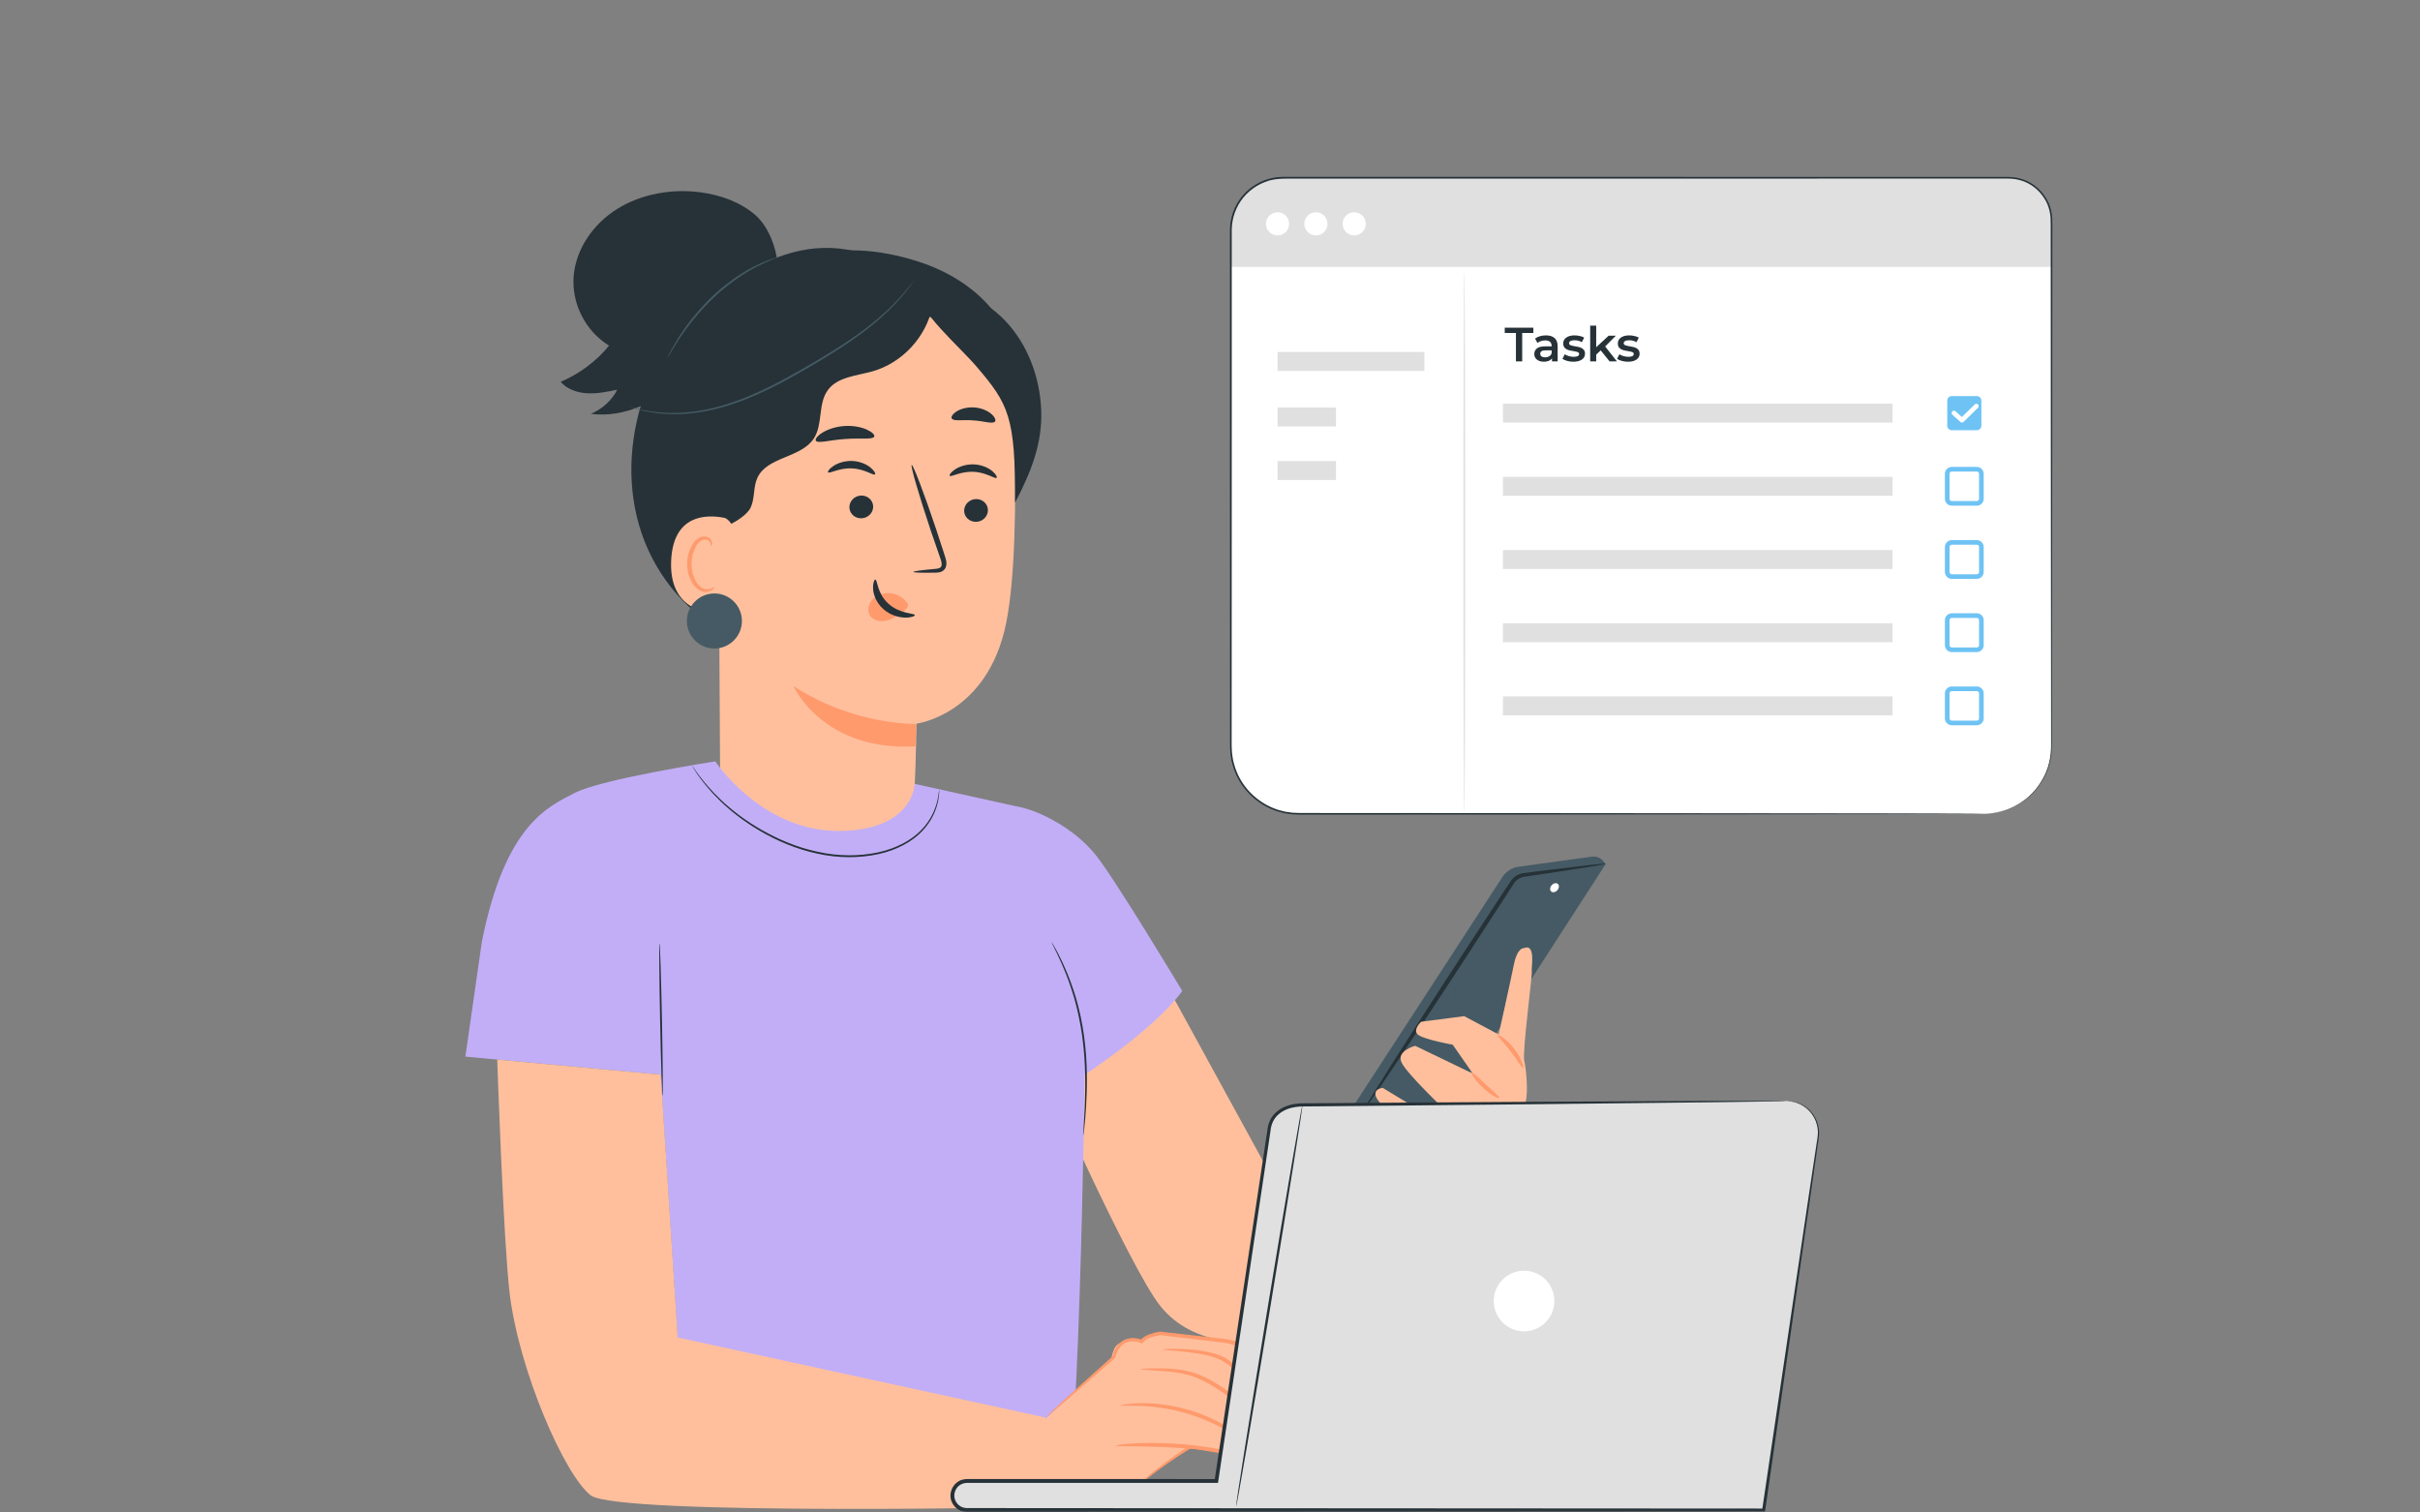 <svg width="520" height="325" viewBox="0 0 520 325" fill="none" xmlns="http://www.w3.org/2000/svg">
<rect x="0" y="0" width="520" height="325" fill="#808080" stroke="none"/>
<mask id="mask0_7774_6469" style="mask-type:alpha" maskUnits="userSpaceOnUse" x="0" y="0" width="520" height="325">
<rect width="520" height="325" rx="20" fill="#353C51"/>
</mask>
<g mask="url(#mask0_7774_6469)">
<path d="M426.345 174.872H278.962C270.969 174.872 264.487 168.39 264.487 160.397V49.457C264.487 43.244 269.52 38.211 275.733 38.211H431.617C436.697 38.211 440.821 42.335 440.821 47.414V160.397C440.821 168.39 434.338 174.872 426.345 174.872Z" fill="white"/>
<path d="M440.821 57.357H264.487V49.457C264.487 43.244 269.52 38.211 275.733 38.211H431.617C436.697 38.211 440.821 42.335 440.821 47.414V57.357Z" fill="#E0E0E0"/>
<path d="M277.004 48.099C277.004 49.471 275.894 50.589 274.515 50.589C273.143 50.589 272.025 49.479 272.025 48.099C272.025 46.727 273.135 45.609 274.515 45.609C275.894 45.609 277.004 46.727 277.004 48.099Z" fill="white"/>
<path d="M285.244 48.099C285.244 49.471 284.134 50.589 282.754 50.589C281.382 50.589 280.265 49.479 280.265 48.099C280.265 46.727 281.375 45.609 282.754 45.609C284.126 45.609 285.244 46.727 285.244 48.099Z" fill="white"/>
<path d="M293.476 48.099C293.476 49.471 292.366 50.589 290.987 50.589C289.615 50.589 288.497 49.479 288.497 48.099C288.497 46.727 289.607 45.609 290.987 45.609C292.366 45.609 293.476 46.727 293.476 48.099Z" fill="white"/>
<path d="M325.737 71.549H323.335V70.41H329.484V71.549H327.082V77.656H325.737V71.549ZM332.189 72.066C333.003 72.066 333.624 72.263 334.052 72.656C334.487 73.043 334.704 73.629 334.704 74.416V77.656H333.483V76.983C333.324 77.225 333.096 77.411 332.799 77.542C332.509 77.667 332.157 77.729 331.743 77.729C331.329 77.729 330.967 77.66 330.656 77.522C330.346 77.377 330.104 77.18 329.932 76.932C329.766 76.676 329.683 76.39 329.683 76.072C329.683 75.576 329.866 75.179 330.232 74.882C330.605 74.578 331.188 74.426 331.981 74.426H333.41V74.344C333.41 73.957 333.293 73.66 333.058 73.453C332.83 73.246 332.489 73.143 332.033 73.143C331.723 73.143 331.416 73.191 331.112 73.288C330.815 73.384 330.563 73.519 330.356 73.691L329.849 72.749C330.139 72.528 330.487 72.359 330.894 72.242C331.302 72.125 331.733 72.066 332.189 72.066ZM332.013 76.787C332.337 76.787 332.623 76.714 332.872 76.569C333.127 76.417 333.307 76.204 333.41 75.927V75.286H332.075C331.329 75.286 330.957 75.531 330.957 76.021C330.957 76.255 331.05 76.442 331.236 76.58C331.422 76.718 331.681 76.787 332.013 76.787ZM338.073 77.729C337.624 77.729 337.186 77.67 336.758 77.553C336.33 77.435 335.989 77.287 335.733 77.108L336.23 76.124C336.479 76.29 336.775 76.424 337.121 76.528C337.472 76.624 337.818 76.673 338.156 76.673C338.929 76.673 339.315 76.469 339.315 76.062C339.315 75.869 339.215 75.734 339.015 75.658C338.822 75.582 338.508 75.51 338.073 75.441C337.617 75.372 337.245 75.293 336.955 75.203C336.672 75.113 336.423 74.958 336.21 74.737C336.002 74.509 335.899 74.195 335.899 73.795C335.899 73.27 336.116 72.853 336.551 72.542C336.993 72.225 337.586 72.066 338.332 72.066C338.711 72.066 339.091 72.111 339.47 72.201C339.85 72.284 340.161 72.397 340.402 72.542L339.905 73.526C339.436 73.25 338.908 73.112 338.321 73.112C337.942 73.112 337.652 73.17 337.452 73.288C337.259 73.398 337.162 73.546 337.162 73.733C337.162 73.94 337.265 74.088 337.472 74.178C337.686 74.261 338.014 74.34 338.456 74.416C338.898 74.485 339.26 74.564 339.543 74.654C339.826 74.744 340.067 74.896 340.268 75.11C340.475 75.324 340.578 75.627 340.578 76.021C340.578 76.538 340.354 76.952 339.905 77.263C339.457 77.573 338.846 77.729 338.073 77.729ZM343.949 75.286L342.987 76.197V77.656H341.693V69.975H342.987V74.613L345.668 72.128H347.221L344.912 74.447L347.438 77.656H345.864L343.949 75.286ZM349.81 77.729C349.362 77.729 348.923 77.67 348.495 77.553C348.068 77.435 347.726 77.287 347.471 77.108L347.967 76.124C348.216 76.29 348.513 76.424 348.858 76.528C349.21 76.624 349.555 76.673 349.893 76.673C350.666 76.673 351.052 76.469 351.052 76.062C351.052 75.869 350.952 75.734 350.752 75.658C350.559 75.582 350.245 75.51 349.81 75.441C349.355 75.372 348.982 75.293 348.692 75.203C348.409 75.113 348.161 74.958 347.947 74.737C347.74 74.509 347.636 74.195 347.636 73.795C347.636 73.27 347.854 72.853 348.288 72.542C348.73 72.225 349.324 72.066 350.069 72.066C350.449 72.066 350.828 72.111 351.208 72.201C351.587 72.284 351.898 72.397 352.139 72.542L351.642 73.526C351.173 73.25 350.645 73.112 350.059 73.112C349.679 73.112 349.389 73.17 349.189 73.288C348.996 73.398 348.899 73.546 348.899 73.733C348.899 73.94 349.003 74.088 349.21 74.178C349.424 74.261 349.751 74.34 350.193 74.416C350.635 74.485 350.997 74.564 351.28 74.654C351.563 74.744 351.805 74.896 352.005 75.11C352.212 75.324 352.315 75.627 352.315 76.021C352.315 76.538 352.091 76.952 351.642 77.263C351.194 77.573 350.583 77.729 349.81 77.729Z" fill="#263238"/>
<path d="M314.642 174.878C314.534 174.878 314.441 148.764 314.441 116.56C314.441 84.341 314.534 58.234 314.642 58.234C314.75 58.234 314.842 84.341 314.842 116.56C314.842 148.764 314.75 174.878 314.642 174.878Z" fill="#E0E0E0"/>
<path d="M306.063 75.633H274.522V79.703H306.063V75.633Z" fill="#E0E0E0"/>
<path d="M406.659 86.734H322.943V90.804H406.659V86.734Z" fill="#E0E0E0"/>
<path d="M287.071 87.562H274.522V91.632H287.071V87.562Z" fill="#E0E0E0"/>
<path d="M287.071 99.07H274.522V103.14H287.071V99.07Z" fill="#E0E0E0"/>
<path d="M424.765 92.447H419.4C418.853 92.447 418.414 92.008 418.414 91.461V86.096C418.414 85.549 418.853 85.109 419.4 85.109H424.765C425.312 85.109 425.751 85.549 425.751 86.096V91.461C425.751 92.008 425.312 92.447 424.765 92.447Z" fill="#6EC3F4"/>
<path d="M419.863 88.746L421.574 90.295L424.673 87.266" stroke="white" stroke-miterlimit="10" stroke-linecap="round" stroke-linejoin="round"/>
<path d="M406.659 102.461H322.943V106.531H406.659V102.461Z" fill="#E0E0E0"/>
<path d="M424.765 108.166H419.4C418.853 108.166 418.414 107.727 418.414 107.179V101.815C418.414 101.267 418.853 100.828 419.4 100.828H424.765C425.312 100.828 425.751 101.267 425.751 101.815V107.179C425.751 107.719 425.312 108.166 424.765 108.166Z" stroke="#6EC3F4" stroke-miterlimit="10"/>
<path d="M406.659 118.195H322.943V122.265H406.659V118.195Z" fill="#E0E0E0"/>
<path d="M424.765 123.893H419.4C418.853 123.893 418.414 123.453 418.414 122.906V117.541C418.414 116.994 418.853 116.555 419.4 116.555H424.765C425.312 116.555 425.751 116.994 425.751 117.541V122.906C425.751 123.453 425.312 123.893 424.765 123.893Z" stroke="#6EC3F4" stroke-miterlimit="10"/>
<path d="M406.659 133.922H322.943V137.992H406.659V133.922Z" fill="#E0E0E0"/>
<path d="M424.765 139.619H419.4C418.853 139.619 418.414 139.18 418.414 138.633V133.268C418.414 132.721 418.853 132.281 419.4 132.281H424.765C425.312 132.281 425.751 132.721 425.751 133.268V138.633C425.751 139.18 425.312 139.619 424.765 139.619Z" stroke="#6EC3F4" stroke-miterlimit="10"/>
<path d="M406.659 149.641H322.943V153.71H406.659V149.641Z" fill="#E0E0E0"/>
<path d="M424.765 155.346H419.4C418.853 155.346 418.414 154.906 418.414 154.359V148.994C418.414 148.447 418.853 148.008 419.4 148.008H424.765C425.312 148.008 425.751 148.447 425.751 148.994V154.359C425.751 154.899 425.312 155.346 424.765 155.346Z" stroke="#6EC3F4" stroke-miterlimit="10"/>
<path d="M426.345 174.867C426.345 174.867 426.476 174.851 426.738 174.836C427 174.813 427.386 174.805 427.902 174.759C428.92 174.612 430.453 174.373 432.288 173.533C434.092 172.693 436.25 171.282 437.969 168.885C438.824 167.698 439.587 166.295 440.096 164.684C440.204 164.276 440.304 163.86 440.412 163.436C440.505 163.012 440.551 162.572 440.628 162.125C440.728 161.231 440.751 160.306 440.736 159.351C440.72 144.043 440.697 121.906 440.674 94.543C440.666 80.861 440.659 65.877 440.651 49.79C440.636 48.788 440.682 47.763 440.62 46.777C440.551 45.782 440.32 44.803 439.934 43.871C439.14 42.029 437.714 40.441 435.926 39.462C435.024 38.976 434.045 38.653 433.028 38.491C432.018 38.321 430.97 38.383 429.906 38.367C427.794 38.367 425.667 38.367 423.524 38.367C414.953 38.367 406.135 38.375 397.094 38.375C360.92 38.383 321.148 38.383 279.402 38.39C276.796 38.452 274.145 38.121 271.763 39.13C269.389 40.048 267.339 41.782 266.105 44.002C265.489 45.104 265.057 46.314 264.841 47.555C264.602 48.788 264.679 50.076 264.672 51.355C264.672 53.914 264.672 56.465 264.672 59.009C264.672 69.176 264.672 79.196 264.672 89.039C264.664 108.725 264.664 127.717 264.656 145.808C264.656 150.332 264.656 154.795 264.649 159.204C264.656 159.751 264.633 160.306 264.672 160.846C264.695 161.385 264.71 161.933 264.818 162.465L264.942 163.266L265.142 164.052C265.258 164.584 265.458 165.078 265.635 165.586C266.398 167.59 267.647 169.394 269.196 170.828C270.746 172.269 272.595 173.356 274.576 174.003C275.077 174.157 275.586 174.273 276.087 174.404C276.604 174.473 277.112 174.574 277.629 174.628C278.654 174.697 279.702 174.705 280.743 174.697C284.897 174.697 288.99 174.697 293.014 174.705C309.1 174.712 324.084 174.72 337.766 174.728C365.121 174.759 387.258 174.774 402.566 174.79C410.212 174.805 416.155 174.82 420.186 174.828C422.198 174.836 423.732 174.843 424.765 174.851C425.821 174.851 426.345 174.867 426.345 174.867C426.345 174.867 425.813 174.882 424.78 174.89C423.74 174.897 422.206 174.897 420.202 174.913C416.171 174.921 410.228 174.936 402.582 174.951C387.274 174.967 365.137 174.99 337.781 175.013C324.1 175.021 309.116 175.028 293.029 175.036C289.006 175.036 284.913 175.036 280.758 175.044C279.718 175.052 278.677 175.052 277.613 174.974C277.089 174.928 276.565 174.82 276.041 174.751C275.524 174.62 275.008 174.497 274.492 174.342C272.457 173.687 270.561 172.57 268.973 171.097C267.385 169.625 266.105 167.783 265.319 165.725C265.134 165.209 264.926 164.7 264.81 164.153L264.602 163.351L264.479 162.534C264.371 161.987 264.356 161.432 264.333 160.877C264.294 160.322 264.317 159.775 264.309 159.22C264.309 154.811 264.309 150.348 264.302 145.823C264.302 127.733 264.294 108.74 264.286 89.055C264.286 79.212 264.286 69.191 264.286 59.025C264.286 56.481 264.286 53.93 264.286 51.37C264.302 50.099 264.217 48.796 264.464 47.501C264.687 46.214 265.127 44.965 265.774 43.817C267.046 41.52 269.173 39.716 271.632 38.768C272.865 38.298 274.176 38.02 275.501 38.013C276.812 37.99 278.107 38.005 279.417 38.005C321.163 38.013 360.928 38.013 397.109 38.02C406.15 38.02 414.968 38.028 423.539 38.028C425.682 38.028 427.81 38.028 429.922 38.028C430.97 38.036 432.034 37.974 433.097 38.159C434.153 38.329 435.171 38.668 436.103 39.169C437.961 40.194 439.433 41.836 440.258 43.747C440.659 44.711 440.89 45.736 440.967 46.761C441.029 47.794 440.982 48.788 440.998 49.798C440.99 65.885 440.982 80.869 440.975 94.55C440.952 121.906 440.928 144.05 440.913 159.358C440.921 160.314 440.89 161.254 440.79 162.149C440.713 162.596 440.666 163.043 440.566 163.467C440.458 163.891 440.343 164.314 440.242 164.723C439.726 166.349 438.947 167.76 438.076 168.955C436.335 171.367 434.145 172.77 432.326 173.602C430.477 174.435 428.935 174.658 427.91 174.79C426.877 174.859 426.345 174.867 426.345 174.867Z" fill="#263238"/>
<path d="M182.074 53.648C172.655 52.045 164.369 55.675 156.422 60.986C148.475 66.296 142.494 74.313 139.04 83.223C135.402 92.611 134.516 103.171 137.314 112.837C140.112 122.51 146.733 131.166 155.705 135.722C167.96 141.95 183.638 139.776 194.599 131.482C205.567 123.189 211.834 109.484 212.358 95.748C212.72 86.283 210.462 76.602 205.166 68.748C199.879 60.893 191.439 55.02 182.074 53.648Z" fill="#263238"/>
<path d="M155.273 85.681C156.653 82.074 156.113 78.05 156.66 74.235C157.863 65.826 164.638 59.074 172.477 55.798C179.769 52.745 188.679 53.416 197.458 56.253C203.478 58.203 209.151 61.594 213.167 66.489C218.493 72.979 220.374 82.151 218.023 90.221L174.982 83.955C170.951 87.292 166.827 90.676 161.94 92.541C160.507 93.089 158.965 93.497 157.447 93.258C155.928 93.019 154.456 91.986 154.101 90.499C153.708 88.849 154.679 87.246 155.273 85.681Z" fill="#263238"/>
<path d="M198.392 68.109L160.816 76.071C157.178 76.31 154.334 79.301 154.264 82.939L154.719 164.265C154.75 169.822 156.615 175.21 160.014 179.604L163.598 184.229C171.769 194.765 188.318 193.702 194.561 181.924C195 181.099 195.301 180.382 195.424 179.797C195.548 179.064 195.74 178.579 195.779 177.962L196.496 170.031C196.858 162.793 196.912 155.432 196.912 155.501C196.912 155.501 212.289 153.559 216.228 133.742C218.186 123.891 218.317 107.612 218.001 94.293C217.708 82.291 210.355 67.307 198.392 68.109Z" fill="#FFBF9D"/>
<path d="M212.282 109.648C212.274 110.997 211.126 112.114 209.715 112.13C208.304 112.153 207.164 111.074 207.171 109.725C207.179 108.376 208.328 107.258 209.738 107.243C211.149 107.212 212.289 108.291 212.282 109.648Z" fill="#263238"/>
<path d="M214.147 102.67C213.816 102.994 211.935 101.483 209.183 101.383C206.439 101.244 204.366 102.577 204.073 102.23C203.934 102.076 204.281 101.491 205.183 100.882C206.077 100.28 207.572 99.718 209.284 99.787C210.995 99.864 212.413 100.55 213.215 101.228C214.039 101.914 214.309 102.523 214.147 102.67Z" fill="#263238"/>
<path d="M187.625 108.89C187.618 110.238 186.469 111.356 185.059 111.372C183.648 111.395 182.507 110.316 182.515 108.967C182.523 107.618 183.671 106.5 185.082 106.485C186.485 106.462 187.625 107.541 187.625 108.89Z" fill="#263238"/>
<path d="M188.015 101.935C187.683 102.259 185.803 100.748 183.051 100.648C180.307 100.509 178.233 101.843 177.941 101.496C177.802 101.342 178.141 100.748 179.051 100.147C179.937 99.546 181.44 98.983 183.151 99.053C184.862 99.13 186.281 99.816 187.082 100.494C187.915 101.18 188.177 101.789 188.015 101.935Z" fill="#263238"/>
<path d="M196.272 122.893C196.264 122.738 197.983 122.507 200.773 122.26C201.482 122.214 202.153 122.099 202.284 121.628C202.469 121.127 202.207 120.357 201.899 119.524C201.305 117.798 200.681 115.986 200.026 114.09C197.436 106.359 195.594 100.015 195.902 99.915C196.21 99.815 198.569 105.997 201.159 113.728C201.783 115.632 202.376 117.451 202.939 119.185C203.178 119.994 203.594 120.919 203.194 121.96C202.985 122.476 202.454 122.839 201.999 122.939C201.544 123.062 201.151 123.054 200.796 123.054C198.006 123.101 196.28 123.047 196.272 122.893Z" fill="#263238"/>
<path d="M196.914 155.561C196.914 155.561 183.471 155.908 170.491 147.406C170.491 147.406 176.665 161.465 196.698 160.379L196.914 155.561Z" fill="#FF9A6C"/>
<path d="M194.852 129.478C193.912 128.129 192.209 127.342 190.482 127.466C189.28 127.551 188.054 128.075 187.291 129.023C186.528 129.963 186.32 131.343 186.944 132.291C187.645 133.362 189.187 133.663 190.513 133.347C191.839 133.023 193.002 132.206 194.112 131.381C194.421 131.158 194.729 130.919 194.929 130.595C195.13 130.279 195.184 129.848 194.968 129.57" fill="#FF9A6C"/>
<path d="M188.098 124.54C188.545 124.532 188.437 127.515 190.912 129.735C193.378 131.962 196.577 131.746 196.585 132.17C196.615 132.363 195.852 132.725 194.511 132.71C193.193 132.702 191.282 132.209 189.771 130.845C188.26 129.488 187.659 127.723 187.605 126.497C187.536 125.241 187.898 124.516 188.098 124.54Z" fill="#263238"/>
<path d="M187.863 93.795C187.563 94.535 184.826 94.073 181.589 94.335C178.336 94.535 175.7 95.375 175.299 94.689C175.122 94.358 175.6 93.672 176.679 92.994C177.75 92.308 179.438 91.691 181.389 91.544C183.331 91.406 185.096 91.784 186.252 92.308C187.424 92.84 187.994 93.448 187.863 93.795Z" fill="#263238"/>
<path d="M213.812 90.577C213.303 91.186 211.43 90.462 209.156 90.338C206.882 90.138 204.932 90.593 204.508 89.922C204.323 89.598 204.655 88.981 205.518 88.427C206.373 87.872 207.784 87.44 209.349 87.548C210.913 87.656 212.247 88.28 213.018 88.951C213.796 89.629 214.035 90.276 213.812 90.577Z" fill="#263238"/>
<path d="M148.39 79.857C152.283 68.411 169.294 52.826 181.334 53.905L200.357 65.837C199.062 72.373 193.882 77.984 187.469 79.796C184.047 80.767 179.939 80.967 177.858 83.858C175.73 86.802 176.856 91.18 174.867 94.225C172.115 98.441 164.831 98.094 162.743 102.68C161.825 104.684 162.234 107.105 161.286 109.086C160.022 111.729 153.192 114.982 150.418 114.042C147.643 113.101 147.728 108.338 146.864 105.833C145.384 101.54 146.078 99.343 146.633 96.977C147.959 91.357 146.525 85.314 148.39 79.857Z" fill="#263238"/>
<path d="M158.611 116.601C158.665 115.113 157.085 111.552 155.628 111.267C151.736 110.504 144.668 110.543 144.213 120.486C143.596 134.075 157.37 131.893 157.409 131.5C157.447 131.192 158.426 121.727 158.611 116.601Z" fill="#FFBF9D"/>
<path d="M153.493 126.145C153.439 126.099 153.246 126.299 152.838 126.469C152.437 126.631 151.758 126.723 151.065 126.423C149.654 125.829 148.544 123.494 148.591 121.043C148.614 119.802 148.922 118.638 149.408 117.682C149.87 116.703 150.541 116.04 151.273 115.948C151.997 115.817 152.491 116.271 152.637 116.657C152.799 117.042 152.707 117.312 152.776 117.343C152.814 117.381 153.077 117.127 152.992 116.564C152.945 116.295 152.807 115.963 152.498 115.686C152.182 115.408 151.712 115.246 151.203 115.277C150.155 115.3 149.169 116.225 148.637 117.274C148.051 118.322 147.666 119.632 147.642 121.027C147.604 123.771 148.891 126.392 150.826 127.055C151.766 127.348 152.583 127.093 153.007 126.793C153.454 126.477 153.539 126.176 153.493 126.145Z" fill="#FF9A6C"/>
<path d="M196.403 61.742C197.652 67.277 206.061 74.368 209.753 78.677C216.798 86.893 218.185 89.622 218.116 107.998C221.438 101.654 223.989 95.434 223.735 88.273C223.481 81.112 220.845 73.944 215.865 68.787C210.886 63.646 203.494 60.717 196.403 61.742Z" fill="#263238"/>
<path d="M162.357 46.252C159.166 43.462 154.896 41.905 150.549 41.327C144.359 40.502 137.8 41.658 132.62 44.896C127.433 48.133 123.764 53.505 123.27 59.279C122.785 65.052 125.667 71.064 130.87 74.27C128.165 77.6 124.565 80.298 120.48 82.048C121.813 83.628 124.033 84.391 126.199 84.507C128.365 84.622 130.508 84.175 132.62 83.736C131.487 86.01 129.444 87.883 126.978 88.916C130.508 89.409 134.146 88.715 137.422 87.389C140.69 86.064 143.635 84.129 146.417 82.055C156.037 74.91 161.124 69.037 167.036 59.017C167.529 54.993 165.548 49.043 162.357 46.252Z" fill="#263238"/>
<path d="M153.509 139.347C156.774 139.347 159.421 136.7 159.421 133.435C159.421 130.17 156.774 127.523 153.509 127.523C150.244 127.523 147.597 130.17 147.597 133.435C147.597 136.7 150.244 139.347 153.509 139.347Z" fill="#455A64"/>
<path d="M143.357 76.963C149.662 65.07 158.611 58.071 167.113 55.25L143.357 76.963Z" fill="#263238"/>
<path d="M167.113 55.253C167.121 55.276 166.697 55.461 165.926 55.769C165.155 56.085 164.053 56.563 162.727 57.241C160.083 58.59 156.615 60.849 153.331 63.978C150.048 67.107 147.55 70.399 145.916 72.881C145.115 74.137 144.467 75.147 144.059 75.871C143.635 76.588 143.38 76.974 143.357 76.966C143.334 76.95 143.535 76.534 143.92 75.794C144.29 75.046 144.907 74.006 145.677 72.726C147.257 70.191 149.739 66.845 153.054 63.685C156.368 60.532 159.898 58.274 162.596 56.987C163.945 56.332 165.078 55.892 165.864 55.623C166.666 55.361 167.105 55.23 167.113 55.253Z" fill="#455A64"/>
<path d="M135.41 87.392C135.41 87.385 135.472 87.4 135.587 87.431C135.726 87.469 135.896 87.516 136.096 87.57C136.543 87.708 137.206 87.878 138.062 88.071C139.781 88.441 142.324 88.818 145.477 88.726C148.622 88.641 152.36 88.063 156.337 86.799C160.314 85.55 164.5 83.639 168.731 81.342C172.955 79.029 176.925 76.701 180.447 74.451C183.962 72.192 186.984 69.949 189.342 67.861C191.716 65.779 193.443 63.891 194.568 62.534C195.146 61.864 195.555 61.316 195.84 60.947C195.971 60.777 196.079 60.646 196.172 60.53C196.249 60.438 196.287 60.392 196.295 60.399C196.303 60.407 196.272 60.453 196.202 60.553C196.125 60.669 196.025 60.816 195.902 60.993C195.632 61.378 195.247 61.941 194.684 62.627C193.589 64.022 191.886 65.949 189.52 68.069C187.169 70.196 184.147 72.478 180.632 74.759C177.11 77.033 173.148 79.368 168.909 81.689C164.662 83.993 160.445 85.912 156.43 87.146C152.422 88.394 148.645 88.957 145.469 89.003C142.286 89.057 139.734 88.633 138.015 88.209C137.16 87.986 136.497 87.793 136.058 87.631C135.857 87.562 135.695 87.5 135.557 87.454C135.464 87.423 135.41 87.4 135.41 87.392Z" fill="#455A64"/>
<path d="M250.929 212.125L273.667 253.655L306.973 235.025L323.167 240.367C323.167 240.367 282.3 284.672 275.671 286.93C269.042 289.189 256.486 289.597 249.31 280.617C242.774 272.439 223.75 229.491 223.75 229.491L250.929 212.125Z" fill="#FFBF9D"/>
<path d="M344.526 185.044C343.933 184.312 343 183.942 342.068 184.073L326.228 186.254C324.84 186.47 323.607 187.264 322.836 188.443L289.947 238.999L292.475 240.41L309.987 239.863L345.02 185.668L344.526 185.044Z" fill="#455A64"/>
<path d="M333.319 191.559C333.658 191.852 334.251 191.728 334.644 191.281C335.037 190.834 335.084 190.225 334.745 189.932C334.405 189.639 333.812 189.763 333.419 190.21C333.026 190.657 332.979 191.266 333.319 191.559Z" fill="white"/>
<path d="M345.026 185.59C345.033 185.652 343.947 185.867 341.966 186.199C339.823 186.53 336.994 186.97 333.572 187.501C331.784 187.763 329.841 188.049 327.768 188.357C326.773 188.449 325.887 188.966 325.317 189.798C324.708 190.739 324.083 191.71 323.444 192.704C320.854 196.697 318.017 201.067 315.042 205.654C309.061 214.826 303.596 223.104 299.603 229.062C297.661 231.93 296.05 234.304 294.832 236.1C293.691 237.749 293.028 238.643 292.974 238.605C292.92 238.566 293.475 237.603 294.524 235.892C295.672 234.057 297.198 231.629 299.04 228.692C302.887 222.634 308.259 214.302 314.24 205.129C317.239 200.559 320.091 196.204 322.704 192.226C323.359 191.24 323.999 190.269 324.623 189.328C325.317 188.288 326.535 187.656 327.637 187.579C329.718 187.316 331.668 187.07 333.464 186.839C336.909 186.43 339.754 186.091 341.912 185.837C343.908 185.613 345.018 185.528 345.026 185.59Z" fill="#263238"/>
<path d="M327.461 203.734C327.461 203.734 326.051 203.48 325.28 207.341C324.509 211.203 322.02 222.279 322.02 222.279L314.62 218.348L305.363 219.551C305.363 219.551 303.343 221.416 304.823 222.426C306.303 223.435 312.154 224.484 312.154 224.484L316.47 230.689L304.091 224.723C304.091 224.723 299.96 225.802 301.17 228.322C302.38 230.843 310.728 238.728 310.728 238.728L304.523 238.258L297.146 233.779C297.146 233.779 294.88 233.88 295.728 235.807C296.576 237.734 304.245 244.702 304.245 244.702L313.549 249.218C313.549 249.218 318.628 248.818 319.114 247.33C319.599 245.835 319.723 243.715 319.723 243.715C319.723 243.715 322.42 242.99 322.921 241.68C323.423 240.37 323.099 238.304 323.099 238.304C323.099 238.304 327.33 239.044 327.855 236.685C328.379 234.327 327.939 229.679 327.515 227.868C327.091 226.056 329.319 209.191 329.149 208.683C328.964 208.174 330.113 202.616 327.461 203.734Z" fill="#FFBF9D"/>
<path d="M319.43 247.324C319.461 247.431 318.559 247.825 317.002 248.079C315.453 248.333 313.225 248.356 310.874 247.801C308.516 247.239 306.543 246.214 305.278 245.289C303.999 244.364 303.375 243.608 303.452 243.524C303.629 243.285 306.573 245.836 311.098 246.876C315.599 247.979 319.384 247.031 319.43 247.324Z" fill="#FF9A6C"/>
<path d="M317.234 243.967C317.087 244.183 315.438 243.32 313.68 241.871C311.915 240.429 310.751 238.98 310.928 238.795C311.113 238.602 312.555 239.72 314.281 241.131C316.008 242.549 317.38 243.744 317.234 243.967Z" fill="#FF9A6C"/>
<path d="M322.122 235.934C321.983 236.15 320.341 235.302 318.692 233.776C317.034 232.25 316.071 230.685 316.271 230.531C316.479 230.362 317.744 231.61 319.339 233.075C320.935 234.547 322.276 235.711 322.122 235.934Z" fill="#FF9A6C"/>
<path d="M327.269 229.469C327.015 229.577 326.082 227.827 324.61 225.931C323.153 224.02 321.704 222.663 321.873 222.447C322.02 222.239 323.816 223.326 325.365 225.353C326.922 227.365 327.508 229.384 327.269 229.469Z" fill="#FF9A6C"/>
<path d="M254.042 212.94C254.042 212.94 239.397 188.521 235.328 183.58C231.52 178.948 226.61 176.219 223.326 174.786C221.5 173.992 219.588 173.437 217.623 173.098L196.557 168.434C196.557 168.434 196.372 177.992 181.295 178.547C163.952 179.187 153.709 163.602 153.709 163.602C153.709 163.602 129.375 167.363 123.548 170.361C117.728 173.36 108.571 177.16 103.538 202.38L100 227.045L141.962 230.922L145.978 293.279L166.789 307.77C166.789 307.77 224.483 322.77 228.167 323.764C231.851 324.758 233.077 230.922 233.077 230.922C233.077 230.922 247.907 221.341 254.042 212.94Z" fill="#C2AEF7"/>
<path d="M141.715 202.68C141.823 202.68 142.062 210.033 142.239 219.113C142.417 228.193 142.471 235.546 142.363 235.554C142.255 235.554 142.016 228.201 141.838 219.121C141.661 210.041 141.607 202.68 141.715 202.68Z" fill="#263238"/>
<path d="M225.963 202.43C225.978 202.422 226.055 202.546 226.202 202.8C226.363 203.085 226.572 203.447 226.818 203.887C227.088 204.357 227.404 204.943 227.735 205.644C228.067 206.338 228.483 207.116 228.845 208.018C229.647 209.791 230.449 211.965 231.204 214.431C231.921 216.905 232.537 219.673 232.938 222.609C233.755 228.506 233.593 233.901 233.378 237.771C233.247 239.705 233.123 241.278 232.992 242.349C232.931 242.85 232.884 243.267 232.846 243.59C232.807 243.875 232.784 244.022 232.769 244.022C232.753 244.022 232.753 243.868 232.769 243.583C232.784 243.251 232.807 242.843 232.838 242.334C232.915 241.255 233 239.682 233.092 237.748C233.231 233.878 233.355 228.506 232.537 222.656C232.137 219.734 231.535 216.983 230.842 214.524C230.109 212.073 229.339 209.899 228.576 208.126C228.229 207.224 227.828 206.438 227.52 205.737C227.211 205.035 226.911 204.442 226.664 203.956C226.441 203.501 226.263 203.131 226.117 202.831C226.009 202.576 225.955 202.438 225.963 202.43Z" fill="#263238"/>
<path d="M201.814 169.602C201.814 169.602 201.891 170.558 201.552 172.246C201.19 173.903 200.311 176.354 198.153 178.59C196.041 180.84 192.688 182.675 188.718 183.538C184.749 184.394 180.186 184.448 175.615 183.422C171.029 182.451 166.897 180.624 163.398 178.597C159.891 176.562 157.016 174.289 154.811 172.161C152.607 170.034 151.073 168.076 150.071 166.689C149.578 165.995 149.246 165.417 149 165.039C148.761 164.654 148.645 164.453 148.653 164.446C148.668 164.438 148.807 164.631 149.061 164.993C149.323 165.355 149.678 165.918 150.187 166.596C151.219 167.953 152.776 169.864 154.989 171.953C157.201 174.034 160.076 176.277 163.567 178.274C167.051 180.262 171.144 182.066 175.677 183.022C180.193 184.039 184.703 183.993 188.618 183.168C192.534 182.336 195.833 180.563 197.929 178.381C200.072 176.216 200.974 173.826 201.382 172.2C201.575 171.375 201.668 170.72 201.714 170.273C201.768 169.833 201.799 169.602 201.814 169.602Z" fill="#263238"/>
<path d="M224.636 304.597L145.63 287.401L141.977 230.925L106.844 227.68C106.844 227.68 108.147 266.289 109.496 277.766C111.438 294.276 121.196 316.798 126.908 321.3C132.619 325.801 228.19 323.774 228.19 323.774L224.636 304.597Z" fill="#FFBF9D"/>
<path d="M269.481 314.811C268.926 315.914 267.77 316.631 266.536 316.523C266.29 316.499 266.035 316.453 265.773 316.368C264.024 315.806 264.193 312.252 264.193 312.252L255.822 310.888C255.822 310.888 244.931 317.91 241.062 322.566C237.185 327.221 227.303 323.452 227.303 323.452L223.881 305.608L239.289 291.672C239.289 291.672 238.341 292.505 239.405 289.892C240.468 287.287 245.309 288.273 245.309 288.273C246.064 286.986 249.224 286.523 249.224 286.523L262.744 288.08C265.527 288.404 268.016 289.969 269.519 292.335L275.239 301.384C275.239 301.384 278.26 307.897 277.775 309.416C277.042 311.705 274.622 311.196 274.622 311.196C274.622 311.196 273.959 315.482 272.834 315.628C271.701 315.767 269.481 314.811 269.481 314.811Z" fill="#FFBF9D"/>
<path d="M240.707 302.009C240.723 302.148 242.518 301.986 245.409 302.109C248.292 302.248 252.277 302.757 256.439 304.175C258.52 304.877 260.439 305.724 262.127 306.603C263.761 307.52 265.465 308.276 265.989 309.47C266.251 310.056 266.135 310.642 265.843 311.081C265.557 311.513 265.164 311.806 264.825 311.945C264.116 312.238 263.654 312.037 263.638 312.122C263.607 312.145 264.054 312.492 264.933 312.268C265.357 312.153 265.843 311.875 266.236 311.367C266.637 310.889 266.868 310.033 266.552 309.255C266.259 308.468 265.588 307.86 264.871 307.359C264.139 306.873 263.368 306.38 262.505 305.917C260.802 304.969 258.844 304.083 256.716 303.366C252.454 301.917 248.353 301.493 245.424 301.508C242.48 301.531 240.692 301.917 240.707 302.009Z" fill="#FF9A6C"/>
<path d="M239.768 310.631C239.784 310.886 245.287 310.654 252.047 311.055C258.807 311.425 264.248 312.281 264.295 312.026C264.318 311.918 262.977 311.556 260.772 311.171C258.575 310.785 255.5 310.392 252.093 310.192C248.686 309.999 245.595 310.045 243.36 310.176C241.125 310.315 239.76 310.516 239.768 310.631Z" fill="#FF9A6C"/>
<path d="M269.404 314.482C269.451 314.474 269.512 313.973 269.574 313.04C269.628 312.108 269.69 310.759 269.582 309.078C269.528 308.238 269.435 307.321 269.204 306.334C268.988 305.348 268.518 304.307 267.878 303.39C266.66 301.548 264.965 299.636 262.814 298.203C260.671 296.784 258.521 295.59 256.347 294.934C254.189 294.279 252.177 294.117 250.505 294.048C248.832 293.986 247.483 294.025 246.558 294.063C245.625 294.102 245.117 294.148 245.117 294.21C245.109 294.349 247.175 294.418 250.474 294.657C252.115 294.811 254.066 295.027 256.116 295.698C258.143 296.345 260.255 297.547 262.328 298.919C264.41 300.307 265.99 302.057 267.231 303.845C268.541 305.548 268.78 307.506 268.98 309.132C269.296 312.408 269.219 314.482 269.404 314.482Z" fill="#FF9A6C"/>
<path d="M249.88 289.971C249.88 290.102 251.9 290.156 255.137 290.526C258.251 291.004 263.223 291.227 266.059 295.521C269.127 299.421 271.74 303.105 272.881 306.127C274.091 309.125 273.983 311.206 274.16 311.191C274.207 311.191 274.284 310.682 274.237 309.757C274.199 308.832 273.998 307.491 273.451 305.919C272.411 302.727 269.821 298.912 266.73 294.989C265.944 294.002 265.088 293.069 264.101 292.329C263.115 291.574 261.974 291.142 260.918 290.834C258.783 290.233 256.825 290.056 255.191 289.925C251.908 289.701 249.873 289.863 249.88 289.971Z" fill="#FF9A6C"/>
<path d="M244.015 319.693C244.031 319.716 244.308 319.5 244.817 319.076C245.395 318.614 246.143 318.005 247.083 317.257C249.079 315.716 252.047 313.519 255.97 311.137L255.778 311.176C258.275 311.6 261.088 312.078 264.141 312.602L263.855 312.247C263.84 312.933 263.879 313.596 264.01 314.29C264.148 314.968 264.364 315.708 264.958 316.302C265.266 316.594 265.705 316.764 266.068 316.81C266.438 316.903 266.846 316.941 267.247 316.88C268.049 316.764 268.796 316.348 269.328 315.723C269.467 315.569 269.582 315.4 269.69 315.23L269.767 315.099L269.806 315.03L269.821 314.999V314.991C269.929 314.953 268.889 315.33 269.328 315.168H269.336L269.351 315.176L269.613 315.284C269.968 315.423 270.322 315.554 270.692 315.669C271.062 315.785 271.44 315.885 271.841 315.955C272.041 315.986 272.242 316.016 272.465 316.024C272.666 316.032 272.912 316.039 273.244 315.878C273.714 315.538 273.883 315.145 274.061 314.768C274.23 314.39 274.361 314.005 274.477 313.619C274.708 312.841 274.878 312.062 275.016 311.253L274.531 311.592C275.618 311.785 276.897 311.523 277.653 310.528C277.992 310.066 278.269 309.495 278.231 308.84C278.2 308.254 278.069 307.738 277.938 307.222C277.352 305.171 276.527 303.198 275.633 301.202L275.625 301.179L275.61 301.156C274.639 299.614 273.606 297.98 272.565 296.33C271.918 295.305 271.27 294.28 270.631 293.27C269.991 292.291 269.413 291.189 268.511 290.31C267.64 289.432 266.599 288.746 265.474 288.291C264.356 287.813 263.115 287.69 262.029 287.574C257.55 287.073 253.28 286.588 249.287 286.141L249.234 286.133L249.187 286.141C248.401 286.272 247.669 286.457 246.952 286.726C246.251 287.012 245.511 287.328 245.01 288.083L245.48 287.936C244.046 287.351 242.389 287.343 241.14 288.175C239.884 289 239.298 290.341 238.99 291.598L239.09 291.42C234.666 295.398 231.051 298.65 228.468 300.971C227.281 302.065 226.326 302.944 225.609 303.607C224.961 304.216 224.63 304.547 224.653 304.57C224.676 304.593 225.046 304.308 225.732 303.745C226.48 303.113 227.466 302.281 228.707 301.24C231.336 298.966 235.012 295.791 239.514 291.898L239.583 291.837L239.614 291.721C239.899 290.611 240.47 289.393 241.51 288.746C242.52 288.067 243.969 288.083 245.171 288.584L245.464 288.707L245.642 288.437C245.935 287.983 246.574 287.651 247.214 287.412C247.869 287.173 248.586 286.996 249.295 286.88H249.195C253.188 287.351 257.45 287.852 261.928 288.384C263.069 288.507 264.133 288.615 265.158 289.054C266.175 289.463 267.116 290.087 267.902 290.881C268.696 291.652 269.243 292.685 269.906 293.702C270.546 294.712 271.186 295.737 271.841 296.762C272.889 298.411 273.922 300.046 274.893 301.587L274.87 301.541C275.749 303.491 276.581 305.472 277.144 307.422C277.275 307.908 277.398 308.409 277.414 308.848C277.46 309.233 277.267 309.65 277.013 309.996C276.527 310.682 275.548 310.898 274.724 310.767L274.3 310.698L274.23 311.106C274.107 311.87 273.945 312.648 273.729 313.373C273.529 314.059 273.228 314.899 272.851 315.184C272.835 315.192 272.689 315.238 272.511 315.222C272.35 315.222 272.172 315.199 272.003 315.168C271.656 315.107 271.301 315.014 270.954 314.914C270.608 314.806 270.261 314.691 269.929 314.56L269.683 314.459L269.667 314.452H269.659C270.099 314.29 269.058 314.667 269.158 314.629L269.143 314.652L269.112 314.706L269.051 314.814C268.966 314.953 268.873 315.084 268.765 315.207C268.349 315.7 267.763 316.032 267.154 316.124C266.846 316.178 266.545 316.147 266.237 316.07C265.906 316.024 265.682 315.932 265.474 315.747C264.68 314.914 264.565 313.434 264.557 312.247V311.939L264.272 311.893C261.212 311.415 258.391 310.975 255.885 310.582L255.778 310.567L255.693 310.621C251.769 313.087 248.856 315.361 246.906 316.988C245.935 317.805 245.21 318.467 244.732 318.93C244.231 319.423 243.992 319.67 244.015 319.693Z" fill="#FF9A6C"/>
<path d="M383.928 236.562L279.864 237.41C276.488 237.41 273.266 239.029 272.757 242.367L261.38 318.212H207.779C206.053 318.212 204.658 319.615 204.658 321.334C204.658 323.061 206.061 324.456 207.779 324.456H260.448H270.445H378.98L390.68 244.401C391.305 240.285 388.106 236.562 383.928 236.562Z" fill="#E0E0E0"/>
<path d="M383.928 236.577C383.928 236.577 384.491 236.508 385.57 236.732C386.611 236.971 388.252 237.618 389.547 239.368C390.195 240.223 390.68 241.372 390.834 242.69C391.004 244.031 390.619 245.442 390.449 246.968C390.01 250.035 389.509 253.566 388.946 257.528C386.657 273.429 383.358 296.345 379.296 324.525L379.257 324.802H378.98C334.682 324.825 276.465 324.864 212.89 324.902C211.394 324.902 209.907 324.902 208.419 324.902C207.733 324.933 206.77 324.895 206.053 324.455C205.313 324.047 204.742 323.368 204.45 322.575C203.825 320.987 204.573 319.044 206.068 318.25C206.785 317.819 207.733 317.78 208.411 317.811H210.616C216.482 317.811 222.286 317.811 228.013 317.811C239.467 317.819 250.628 317.819 261.38 317.819L260.979 318.166C265.072 291.003 268.895 265.659 272.318 242.929C272.433 241.487 273.088 239.93 274.245 238.967C275.378 237.965 276.804 237.433 278.222 237.21C279.671 236.986 281.051 237.109 282.415 237.063C283.787 237.055 285.151 237.048 286.5 237.032C291.904 236.994 297.129 236.963 302.17 236.924C312.245 236.863 321.556 236.801 330.011 236.747C346.907 236.662 360.381 236.593 369.653 236.547C374.262 236.539 377.824 236.531 380.259 236.531C381.446 236.539 382.356 236.539 382.996 236.547C383.62 236.562 383.928 236.577 383.928 236.577C383.928 236.577 383.612 236.601 382.996 236.624C382.356 236.639 381.446 236.655 380.259 236.678C377.824 236.716 374.262 236.762 369.653 236.832C360.381 236.932 346.907 237.086 330.011 237.271C321.556 237.356 312.237 237.448 302.17 237.549C297.137 237.595 291.904 237.649 286.5 237.695C285.151 237.711 283.787 237.718 282.415 237.734C281.043 237.78 279.64 237.672 278.322 237.88C276.996 238.088 275.686 238.589 274.692 239.483C273.667 240.377 273.127 241.618 272.996 243.037C269.605 265.775 265.82 291.119 261.773 318.289L261.719 318.636H261.372C250.62 318.636 239.459 318.644 228.005 318.644C222.278 318.644 216.474 318.644 210.608 318.644H208.404C207.625 318.62 207.047 318.651 206.461 318.983C205.321 319.584 204.75 321.072 205.228 322.282C205.444 322.883 205.883 323.407 206.446 323.715C207.032 324.047 207.618 324.078 208.404 324.055C209.891 324.055 211.379 324.055 212.874 324.055C276.449 324.093 334.667 324.124 378.964 324.155L378.648 324.432C382.826 296.275 386.217 273.367 388.576 257.474C389.17 253.512 389.701 249.982 390.164 246.921C390.349 245.388 390.742 243.985 390.588 242.705C390.457 241.426 389.994 240.308 389.378 239.468C388.144 237.749 386.549 237.086 385.531 236.816C384.499 236.57 383.928 236.624 383.928 236.577Z" fill="#263238"/>
<path d="M327.483 286.073C331.08 286.073 333.996 283.157 333.996 279.56C333.996 275.963 331.08 273.047 327.483 273.047C323.886 273.047 320.97 275.963 320.97 279.56C320.97 283.157 323.886 286.073 327.483 286.073Z" fill="white"/>
<path d="M265.597 323.781C265.743 323.804 269.058 304.488 272.996 280.648C276.935 256.8 280.011 237.445 279.864 237.422C279.718 237.399 276.403 256.707 272.465 280.555C268.526 304.404 265.45 323.758 265.597 323.781Z" fill="#263238"/>
</g>
</svg>
